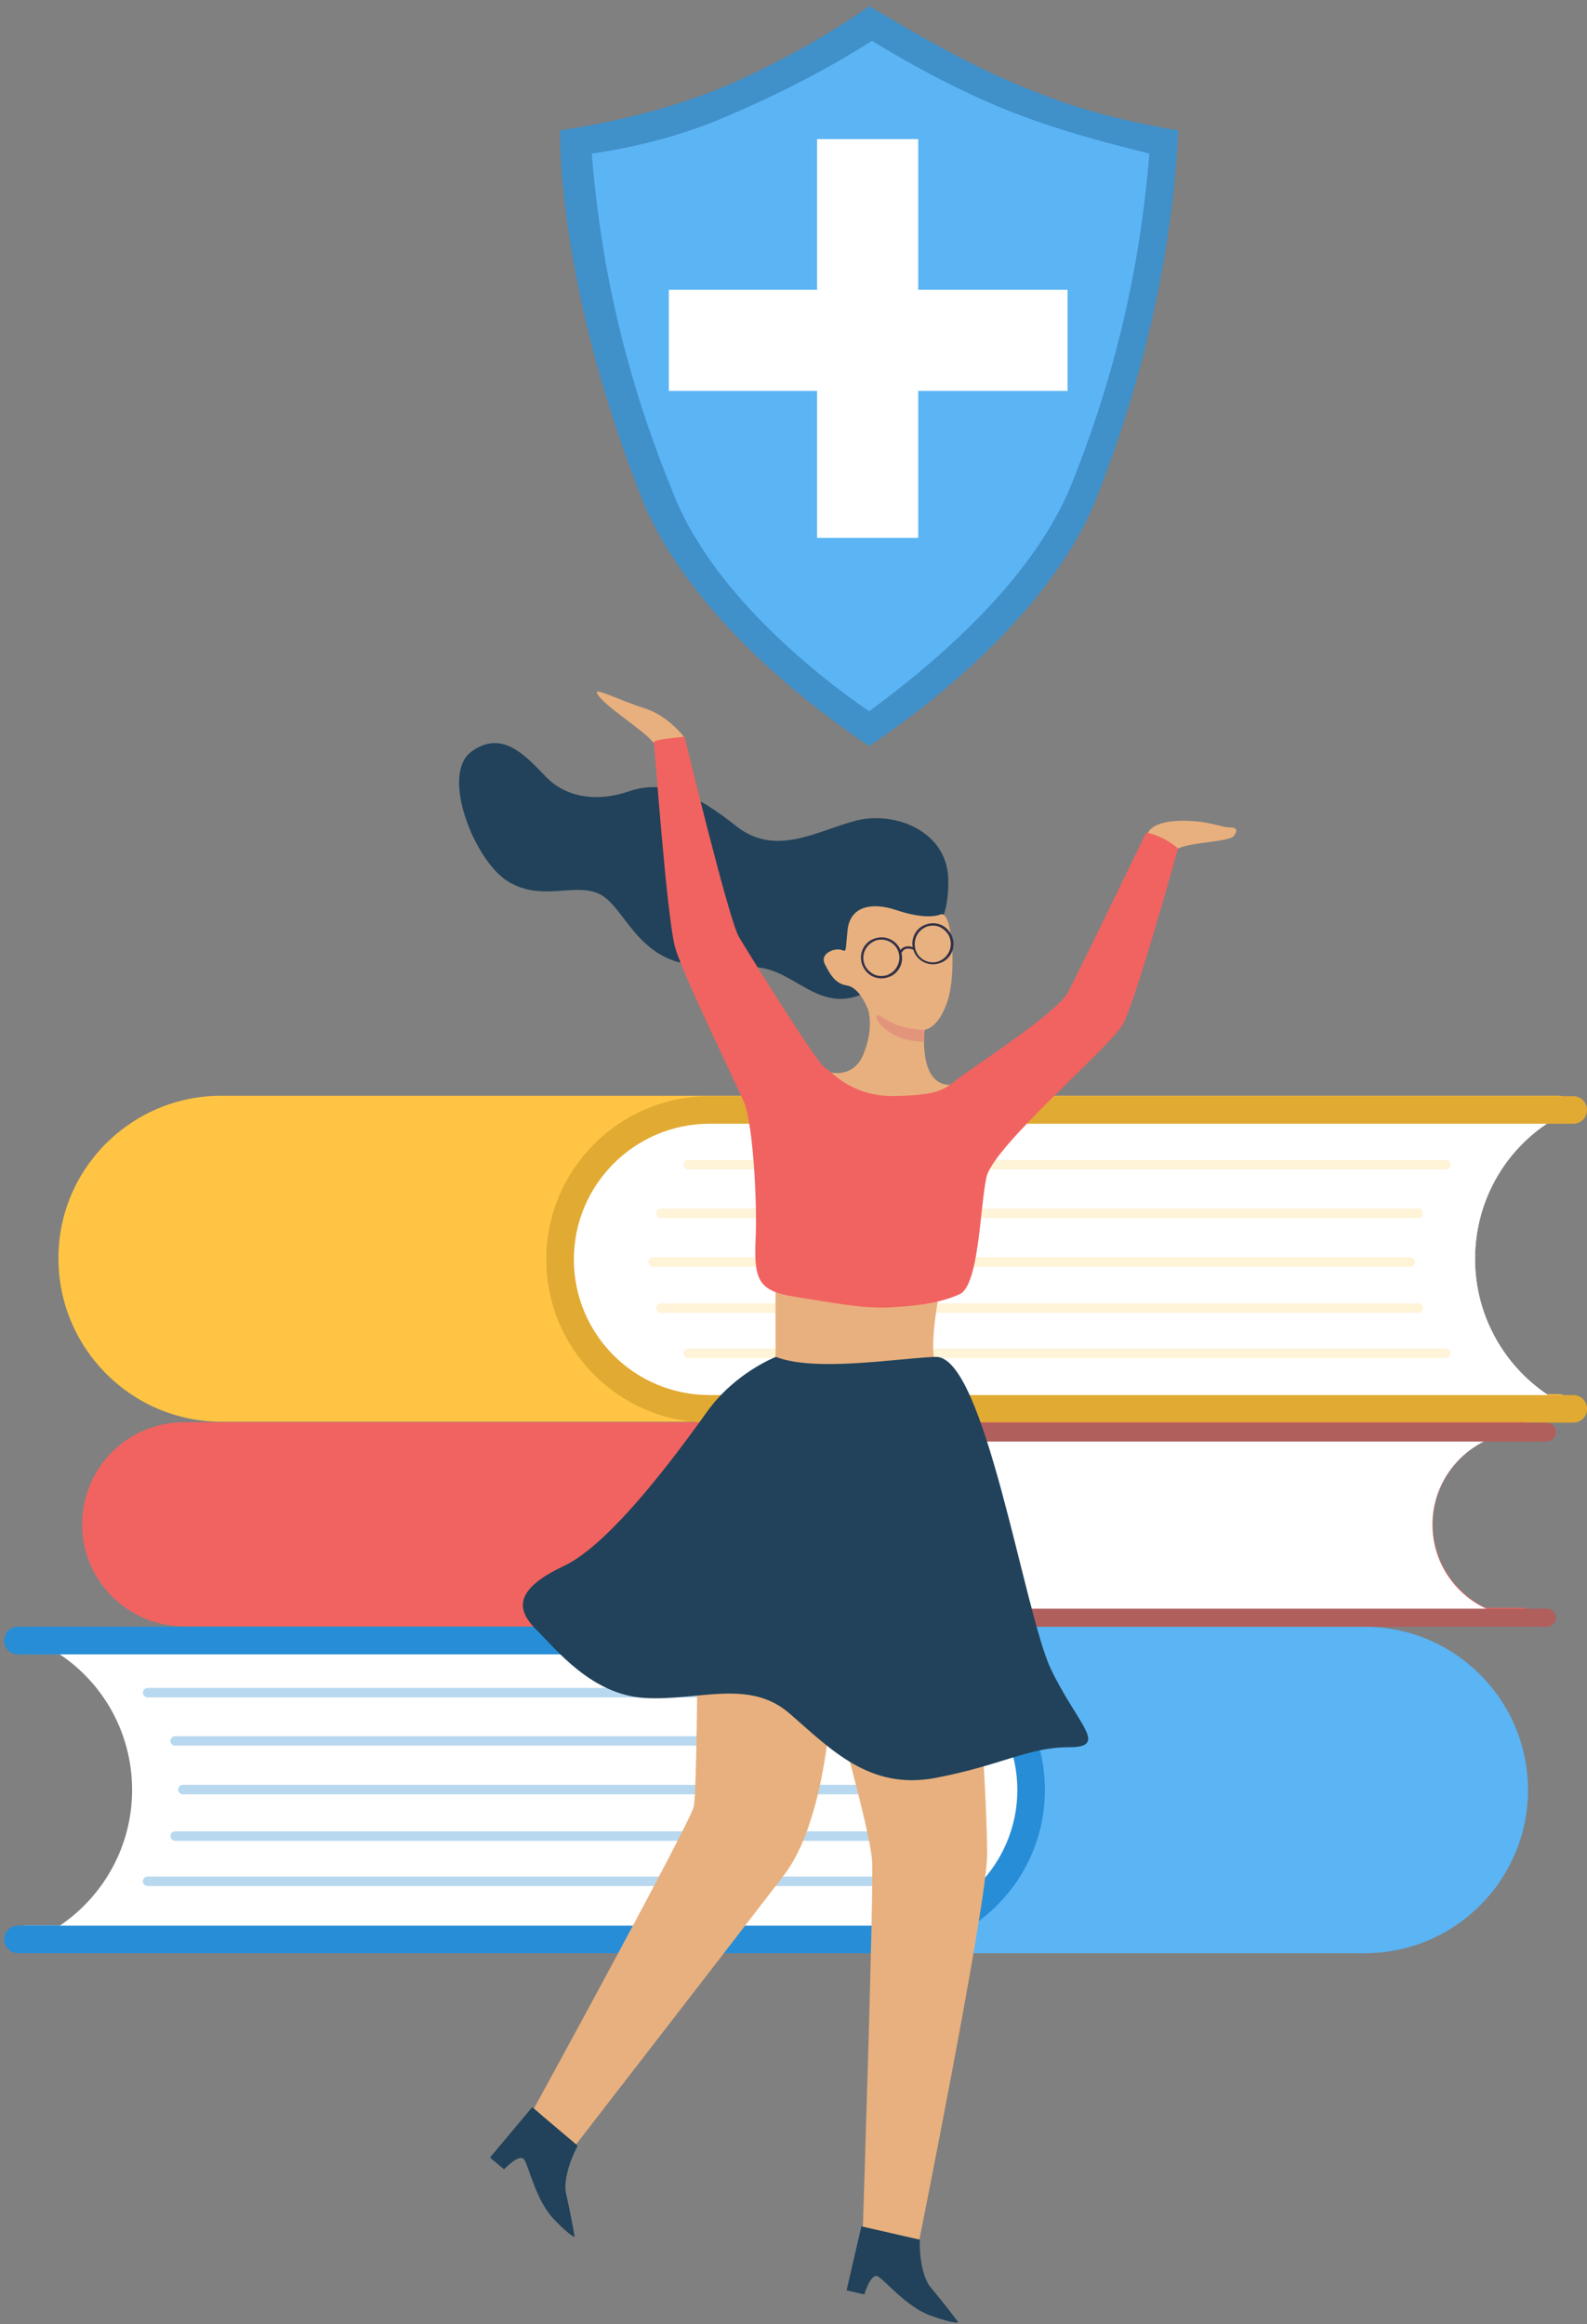 <svg width="237" height="347" viewBox="0 0 237 347" fill="none" xmlns="http://www.w3.org/2000/svg">
<rect x="0" y="0" width="237" height="347" fill="#808080" stroke="none"/>
<path d="M4.103 287.434H12.462C18.506 283.897 20.885 276.181 20.885 267.244C20.885 258.242 18.506 250.526 12.462 246.989H4.103C2.945 246.989 2.045 246.089 2.045 244.931C2.045 243.774 2.945 242.874 4.103 242.874H203.819C217.257 242.874 228.188 253.805 228.188 267.244C228.188 280.682 217.257 291.613 203.819 291.613H4.103C2.945 291.613 2.045 290.713 2.045 289.556C2.045 288.398 3.01 287.434 4.103 287.434Z" fill="#5BB4F4"/>
<path d="M9.76 244.931V246.989C16.319 251.361 20.563 258.82 20.563 267.243C20.563 275.667 16.255 283.126 9.76 287.498V289.556H134.181C145.948 289.556 155.464 279.589 155.464 267.243C155.464 261.071 153.085 255.541 149.227 251.49C145.369 247.439 140.032 244.931 134.181 244.931H9.76Z" fill="#FCF3F8"/>
<path d="M8.925 244.931V246.989C15.483 251.361 19.727 258.82 19.727 267.243C19.727 275.667 15.419 283.126 8.925 287.498V289.556H133.41C145.176 289.556 154.693 279.589 154.693 267.243C154.693 261.071 152.314 255.541 148.456 251.49C144.598 247.439 139.261 244.931 133.41 244.931H8.925Z" fill="white"/>
<path d="M2.688 291.613H131.674C145.112 291.613 156.043 280.682 156.043 267.244C156.043 253.805 145.112 242.874 131.674 242.874H2.688C1.53 242.874 0.63 243.774 0.63 244.931C0.63 246.089 1.53 246.989 2.688 246.989H131.674C142.798 246.989 151.928 256.055 151.928 267.244C151.928 278.368 142.862 287.498 131.674 287.498H2.688C1.53 287.498 0.63 288.398 0.63 289.556C0.63 290.649 1.53 291.613 2.688 291.613Z" fill="#278DD7"/>
<path d="M33.038 163.592H232.753C233.911 163.592 234.811 164.492 234.811 165.649C234.811 166.807 233.911 167.707 232.753 167.707H224.394C218.35 171.244 215.971 178.96 215.971 187.962C215.971 196.899 218.35 204.615 224.394 208.152H232.753C233.911 208.152 234.811 209.052 234.811 210.209C234.811 211.367 233.911 212.267 232.753 212.267H33.102C19.663 212.267 8.732 201.336 8.732 187.897C8.668 174.523 19.599 163.592 33.038 163.592Z" fill="#FFC444"/>
<path d="M231.082 165.649V167.707C224.523 172.079 220.28 179.538 220.28 187.962C220.28 196.385 224.588 203.844 231.082 208.216V210.274H106.661C94.894 210.274 85.378 200.307 85.378 187.962C85.378 181.789 87.757 176.259 91.615 172.208C95.473 168.157 100.81 165.649 106.661 165.649H231.082Z" fill="#FCF3F8"/>
<path d="M231.082 165.649V167.707C224.523 172.079 220.28 179.538 220.28 187.962C220.28 196.385 224.588 203.844 231.082 208.216V210.274H106.661C94.894 210.274 85.378 200.307 85.378 187.962C85.378 181.789 87.757 176.259 91.615 172.208C95.473 168.157 100.81 165.649 106.661 165.649H231.082Z" fill="white"/>
<path d="M97.53 189.119H210.634C211.02 189.119 211.341 188.798 211.341 188.412C211.341 188.026 211.02 187.704 210.634 187.704H97.53C97.144 187.704 96.823 188.026 96.823 188.412C96.823 188.798 97.144 189.119 97.53 189.119Z" fill="#FFF3D8"/>
<path d="M98.688 195.999H211.792C212.178 195.999 212.499 195.678 212.499 195.292C212.499 194.906 212.178 194.584 211.792 194.584H98.688C98.302 194.584 97.981 194.906 97.981 195.292C97.981 195.678 98.302 195.999 98.688 195.999Z" fill="#FFF3D8"/>
<path d="M98.688 181.853H211.792C212.178 181.853 212.499 181.532 212.499 181.146C212.499 180.76 212.178 180.438 211.792 180.438H98.688C98.302 180.438 97.981 180.76 97.981 181.146C97.981 181.532 98.302 181.853 98.688 181.853Z" fill="#FFF3D8"/>
<path d="M102.739 202.751H215.907C216.293 202.751 216.614 202.429 216.614 202.043C216.614 201.658 216.293 201.336 215.907 201.336H102.803C102.417 201.336 102.096 201.658 102.096 202.043C102.096 202.429 102.353 202.751 102.739 202.751Z" fill="#FFF3D8"/>
<path d="M102.738 174.587H215.906C216.292 174.587 216.614 174.266 216.614 173.88C216.614 173.494 216.292 173.172 215.906 173.172H102.803C102.417 173.172 102.095 173.494 102.095 173.88C102.095 174.266 102.353 174.587 102.738 174.587Z" fill="#FFF3D8"/>
<path d="M234.939 212.395H105.953C92.515 212.395 81.584 201.464 81.584 188.026C81.584 174.587 92.515 163.656 105.953 163.656H234.939C236.097 163.656 236.997 164.556 236.997 165.713C236.997 166.871 236.097 167.771 234.939 167.771H105.953C94.829 167.771 85.699 176.837 85.699 188.026C85.699 199.214 94.765 208.28 105.953 208.28H234.939C236.097 208.28 236.997 209.18 236.997 210.338C237.061 211.431 236.097 212.395 234.939 212.395Z" fill="#E1AA32"/>
<path d="M27.508 212.331C19.084 212.331 12.268 219.147 12.268 227.57C12.268 235.994 19.084 242.81 27.508 242.81H227.802V240.045H221.822C217.193 237.794 213.978 233.036 213.978 227.57C213.978 222.041 217.193 217.347 221.822 215.096H227.802V212.331H27.508Z" fill="#F16360"/>
<path d="M227.802 241.459H121.643C113.991 241.459 107.754 235.222 107.754 227.57C107.754 223.712 109.297 220.304 111.805 217.797C114.313 215.289 117.785 213.746 121.579 213.746H227.802C220.151 213.746 213.913 219.983 213.913 227.635C213.913 235.222 220.086 241.459 227.802 241.459Z" fill="white"/>
<path d="M230.954 242.874H120.808C112.384 242.874 105.568 236.058 105.568 227.635C105.568 223.584 107.176 219.726 110.005 216.832C112.899 213.939 116.692 212.395 120.808 212.395H230.954C231.725 212.395 232.368 213.038 232.368 213.81C232.368 214.582 231.725 215.225 230.954 215.225H120.808C117.464 215.225 114.313 216.511 111.998 218.89C109.619 221.269 108.333 224.355 108.333 227.699C108.333 234.579 113.927 240.173 120.808 240.173H230.954C231.725 240.173 232.368 240.816 232.368 241.588C232.368 242.231 231.725 242.874 230.954 242.874Z" fill="#B05F5D"/>
<path d="M27.314 267.887H140.418C140.803 267.887 141.125 267.565 141.125 267.18C141.125 266.794 140.803 266.472 140.418 266.472H27.314C26.928 266.472 26.607 266.794 26.607 267.18C26.607 267.565 26.928 267.887 27.314 267.887Z" fill="#B8D8EF"/>
<path d="M26.157 274.831H139.261C139.647 274.831 139.968 274.51 139.968 274.124C139.968 273.738 139.647 273.417 139.261 273.417H26.157C25.771 273.417 25.45 273.738 25.45 274.124C25.45 274.51 25.771 274.831 26.157 274.831Z" fill="#B8D8EF"/>
<path d="M26.157 260.62H139.261C139.647 260.62 139.968 260.299 139.968 259.913C139.968 259.527 139.647 259.206 139.261 259.206H26.157C25.771 259.206 25.45 259.527 25.45 259.913C25.45 260.299 25.771 260.62 26.157 260.62Z" fill="#B8D8EF"/>
<path d="M22.041 281.582H135.145C135.531 281.582 135.853 281.261 135.853 280.875C135.853 280.489 135.531 280.168 135.145 280.168H22.041C21.656 280.168 21.334 280.489 21.334 280.875C21.334 281.261 21.656 281.582 22.041 281.582Z" fill="#B8D8EF"/>
<path d="M22.041 253.419H135.145C135.531 253.419 135.853 253.097 135.853 252.711C135.853 252.326 135.531 252.004 135.145 252.004H22.041C21.656 252.004 21.334 252.326 21.334 252.711C21.334 253.097 21.656 253.419 22.041 253.419Z" fill="#B8D8EF"/>
<path d="M138.743 139.717C138.743 139.717 141.726 138.447 141.616 131.266C141.45 124.084 133.606 120.991 127.751 122.538C121.895 124.084 115.819 128.006 109.909 123.311C103.998 118.616 99.247 116.351 94 118.119C88.752 119.942 84.278 118.837 81.516 115.964C78.698 113.092 75.108 108.783 70.413 112.208C65.717 115.633 70.855 128.448 75.771 131.542C80.742 134.635 85.382 131.873 89.139 133.309C92.95 134.69 94.607 142.369 102.23 143.86C109.853 145.351 106.815 143.86 113.057 144.412C119.299 144.965 122.724 152.312 130.568 147.506C138.357 142.645 138.743 139.717 138.743 139.717Z" fill="#21425A"/>
<path d="M89.139 103.425C89.747 105.137 96.1 108.949 97.591 110.882C99.082 112.815 102.176 110.054 102.176 110.054C102.176 110.054 99.8 106.85 96.265 105.745C92.73 104.64 88.863 102.652 89.139 103.425Z" fill="#E8B07E"/>
<path d="M184.371 124.637C184.04 125.742 178.184 125.631 175.92 126.681C173.71 127.73 171.445 124.361 171.445 124.361C171.445 124.361 171.887 122.648 176.251 122.538C180.67 122.483 182.162 123.532 183.708 123.532C185.255 123.532 184.371 124.637 184.371 124.637Z" fill="#E8B07E"/>
<path d="M140.512 136.513C142.224 135.905 142.887 145.241 141.506 149.439C140.125 153.637 138.081 153.747 138.081 153.747C138.081 153.747 137.032 162.199 142.114 161.978C147.196 161.757 138.965 167.336 138.965 167.336C138.965 167.336 128.138 168.717 127.586 168.662C127.033 168.607 122.062 163.801 121.565 162.862C121.068 161.978 123.774 160.045 123.774 160.045C123.774 160.045 127.42 161.205 128.967 157.338C130.513 153.527 129.74 150.82 129.519 150.433C129.298 149.991 128.249 147.395 126.426 147.119C124.603 146.843 123.83 145.185 123.167 143.915C122.393 142.368 124.603 141.484 125.652 141.816C126.481 142.092 126.205 142.203 126.592 138.722C127.033 135.242 130.293 134.69 133.773 135.85C137.253 137.01 139.352 136.955 140.512 136.513Z" fill="#E8B07E"/>
<path d="M140.291 192.857C140.291 192.857 138.689 201.087 139.683 203.463C140.677 205.838 125.321 208.766 125.321 208.766L115.82 202.579C115.82 202.579 115.82 195.784 115.82 190.923C115.82 186.062 140.291 192.857 140.291 192.857Z" fill="#E8B07E"/>
<path d="M146.422 255.829C146.422 255.829 147.416 269.805 147.416 276.93C147.416 284.056 137.252 334.6 137.252 334.6L128.856 332.666C128.856 332.666 130.513 281.847 130.237 277.814C129.961 273.782 126.039 259.806 126.039 259.806L146.422 255.829Z" fill="#E8B07E"/>
<path d="M123.995 255.829C123.995 255.829 123.001 272.18 117.146 279.858C111.29 287.536 85.88 320.348 85.88 320.348L79.749 314.769C79.749 314.769 103.225 271.904 103.612 269.694C104.054 267.485 104.164 246.936 104.164 246.936L120.349 249.145L123.995 255.829Z" fill="#E8B07E"/>
<path d="M128.635 332.39L126.426 341.947L129.077 342.554C129.077 342.554 130.016 339.35 131.066 339.848C132.115 340.345 135.319 344.432 139.075 345.758C142.832 347.084 143.108 346.697 143.108 346.697C143.108 346.697 140.954 343.825 139.075 341.615C137.142 339.35 137.363 334.379 137.363 334.379L128.635 332.39Z" fill="#21425A"/>
<path d="M79.472 314.603L73.175 322.116L75.274 323.884C75.274 323.884 77.539 321.453 78.257 322.392C78.975 323.331 79.969 328.413 82.676 331.286C85.438 334.158 85.825 333.937 85.825 333.937C85.825 333.937 85.217 330.457 84.554 327.585C83.891 324.712 86.267 320.348 86.267 320.348L79.472 314.603Z" fill="#21425A"/>
<path d="M171.169 124.305C173.986 124.858 175.919 126.681 175.919 126.681C175.919 126.681 169.622 149.439 167.689 152.919C165.755 156.399 148.3 171.093 147.306 175.788C146.311 180.539 146.201 191.973 143.273 193.243C140.346 194.514 137.528 194.901 133.22 195.177C128.911 195.453 124.271 194.459 118.858 193.63C113.389 192.802 112.56 191.255 112.837 185.123C113.113 178.992 112.395 167.834 111.179 164.74C109.909 161.647 102.12 145.904 100.85 141.54C99.579 137.231 97.756 111.269 97.646 110.827C97.48 110.385 102.231 109.998 102.231 109.998C102.231 109.998 108.804 137.231 110.351 139.883C111.566 141.927 122.062 158.885 123.222 159.437C124.326 159.99 127.033 163.746 133.662 163.635C140.235 163.525 141.119 162.586 142.997 161.094C144.875 159.603 157.856 151.262 159.514 148.113C161.115 145.075 171.169 124.305 171.169 124.305Z" fill="#F16360"/>
<path d="M139.738 202.579C134.325 202.745 121.785 204.899 115.875 202.579C115.875 202.579 109.799 204.899 105.6 210.754C101.402 216.61 91.349 230.419 84.223 233.789C77.097 237.159 76.876 240.086 80.025 243.235C83.173 246.383 88.421 253.067 96.375 253.509C104.33 253.951 111.898 250.582 117.919 255.829C123.995 261.077 129.795 267.319 139.683 265.441C149.571 263.563 153.548 260.856 159.624 260.856C165.7 260.856 160.895 257.486 156.917 249.145C152.94 240.694 147.03 202.358 139.738 202.579Z" fill="#21425A"/>
<g opacity="0.5">
<g opacity="0.5">
<g opacity="0.5">
<g opacity="0.5">
<g opacity="0.5">
<path opacity="0.5" d="M136.534 141.705C136.976 143.251 138.523 144.135 140.07 143.749C141.616 143.307 142.5 141.76 142.114 140.213C141.672 138.667 140.125 137.783 138.578 138.169C137.032 138.556 136.093 140.158 136.534 141.705Z" fill="#E6E7FF"/>
</g>
</g>
</g>
</g>
<g opacity="0.5">
<g opacity="0.5">
<g opacity="0.5">
<g opacity="0.5">
<path opacity="0.5" d="M128.856 143.749C129.298 145.296 130.844 146.18 132.391 145.793C133.938 145.351 134.822 143.804 134.435 142.258C133.993 140.711 132.446 139.827 130.9 140.214C129.353 140.656 128.414 142.258 128.856 143.749Z" fill="#E6E7FF"/>
</g>
</g>
</g>
</g>
</g>
<path d="M140.843 143.584C142.058 142.921 142.665 141.485 142.279 140.104C142.058 139.33 141.561 138.667 140.843 138.225C140.124 137.839 139.296 137.728 138.522 137.949C138.302 138.005 138.025 138.115 137.804 138.225C136.589 138.888 135.981 140.325 136.368 141.706C136.81 143.363 138.522 144.302 140.124 143.86C140.345 143.805 140.622 143.694 140.843 143.584ZM137.97 138.557C138.191 138.446 138.357 138.336 138.578 138.281C139.296 138.115 140.014 138.17 140.622 138.557C141.229 138.944 141.726 139.496 141.892 140.214C142.223 141.429 141.671 142.7 140.622 143.307C140.401 143.418 140.235 143.528 140.014 143.584C138.578 143.97 137.086 143.142 136.7 141.706C136.368 140.435 136.921 139.165 137.97 138.557Z" fill="#333147"/>
<path d="M133.165 145.683C134.38 145.02 134.988 143.584 134.601 142.203C134.159 140.545 132.447 139.606 130.845 140.048C130.624 140.104 130.348 140.214 130.127 140.324C128.911 140.987 128.304 142.424 128.69 143.805C128.911 144.578 129.409 145.241 130.127 145.683C130.845 146.069 131.673 146.18 132.447 145.959C132.668 145.904 132.944 145.793 133.165 145.683ZM130.292 140.656C130.513 140.545 130.679 140.435 130.9 140.38C132.336 139.993 133.828 140.822 134.214 142.258C134.546 143.473 133.993 144.744 132.944 145.351C132.723 145.462 132.557 145.572 132.336 145.627C131.618 145.793 130.9 145.738 130.292 145.351C129.685 144.965 129.188 144.412 129.022 143.694C128.69 142.534 129.243 141.264 130.292 140.656Z" fill="#333147"/>
<path d="M136.423 141.816L136.589 141.54C136.589 141.54 135.926 141.153 135.263 141.319C134.821 141.429 134.49 141.705 134.269 142.147L134.6 142.313C134.821 141.926 135.042 141.705 135.374 141.65C135.926 141.54 136.423 141.816 136.423 141.816Z" fill="#333147"/>
<path d="M138.081 153.748C138.081 153.748 134.601 153.803 131.95 151.98C129.298 150.102 131.618 155.571 137.971 155.515L138.081 153.748Z" fill="#E3957C"/>
<path d="M129.79 111.377C122.023 106.2 103.47 92.392 96.135 75.134C85.78 49.245 83.623 28.535 83.623 19.474C89.232 18.611 98.293 16.885 106.922 13.434C115.551 9.982 125.044 4.373 129.79 0.921C134.968 3.941 144.891 9.982 153.952 13.434C162.15 16.885 170.779 18.611 175.957 19.474C175.526 28.535 173.8 49.245 163.445 75.134C156.11 92.392 137.556 106.2 129.79 111.377Z" fill="#4090C9"/>
<path d="M129.79 106.199C121.592 100.59 106.059 88.078 100.45 73.408C91.389 51.403 89.232 33.281 88.369 22.926C94.41 22.063 101.745 20.337 108.648 17.317C114.689 14.728 122.024 11.276 130.222 6.098C135.831 9.55 144.46 14.296 152.658 17.317C159.562 19.905 166.465 21.631 171.643 22.926C170.78 33.281 168.623 51.403 159.562 73.408C153.09 88.078 137.988 100.159 129.79 106.199Z" fill="#5BB4F4"/>
<path d="M137.125 20.769H122.023V80.312H137.125V20.769Z" fill="white"/>
<path d="M99.882 43.267V58.368L159.425 58.368V43.267H99.882Z" fill="white"/>
</svg>
